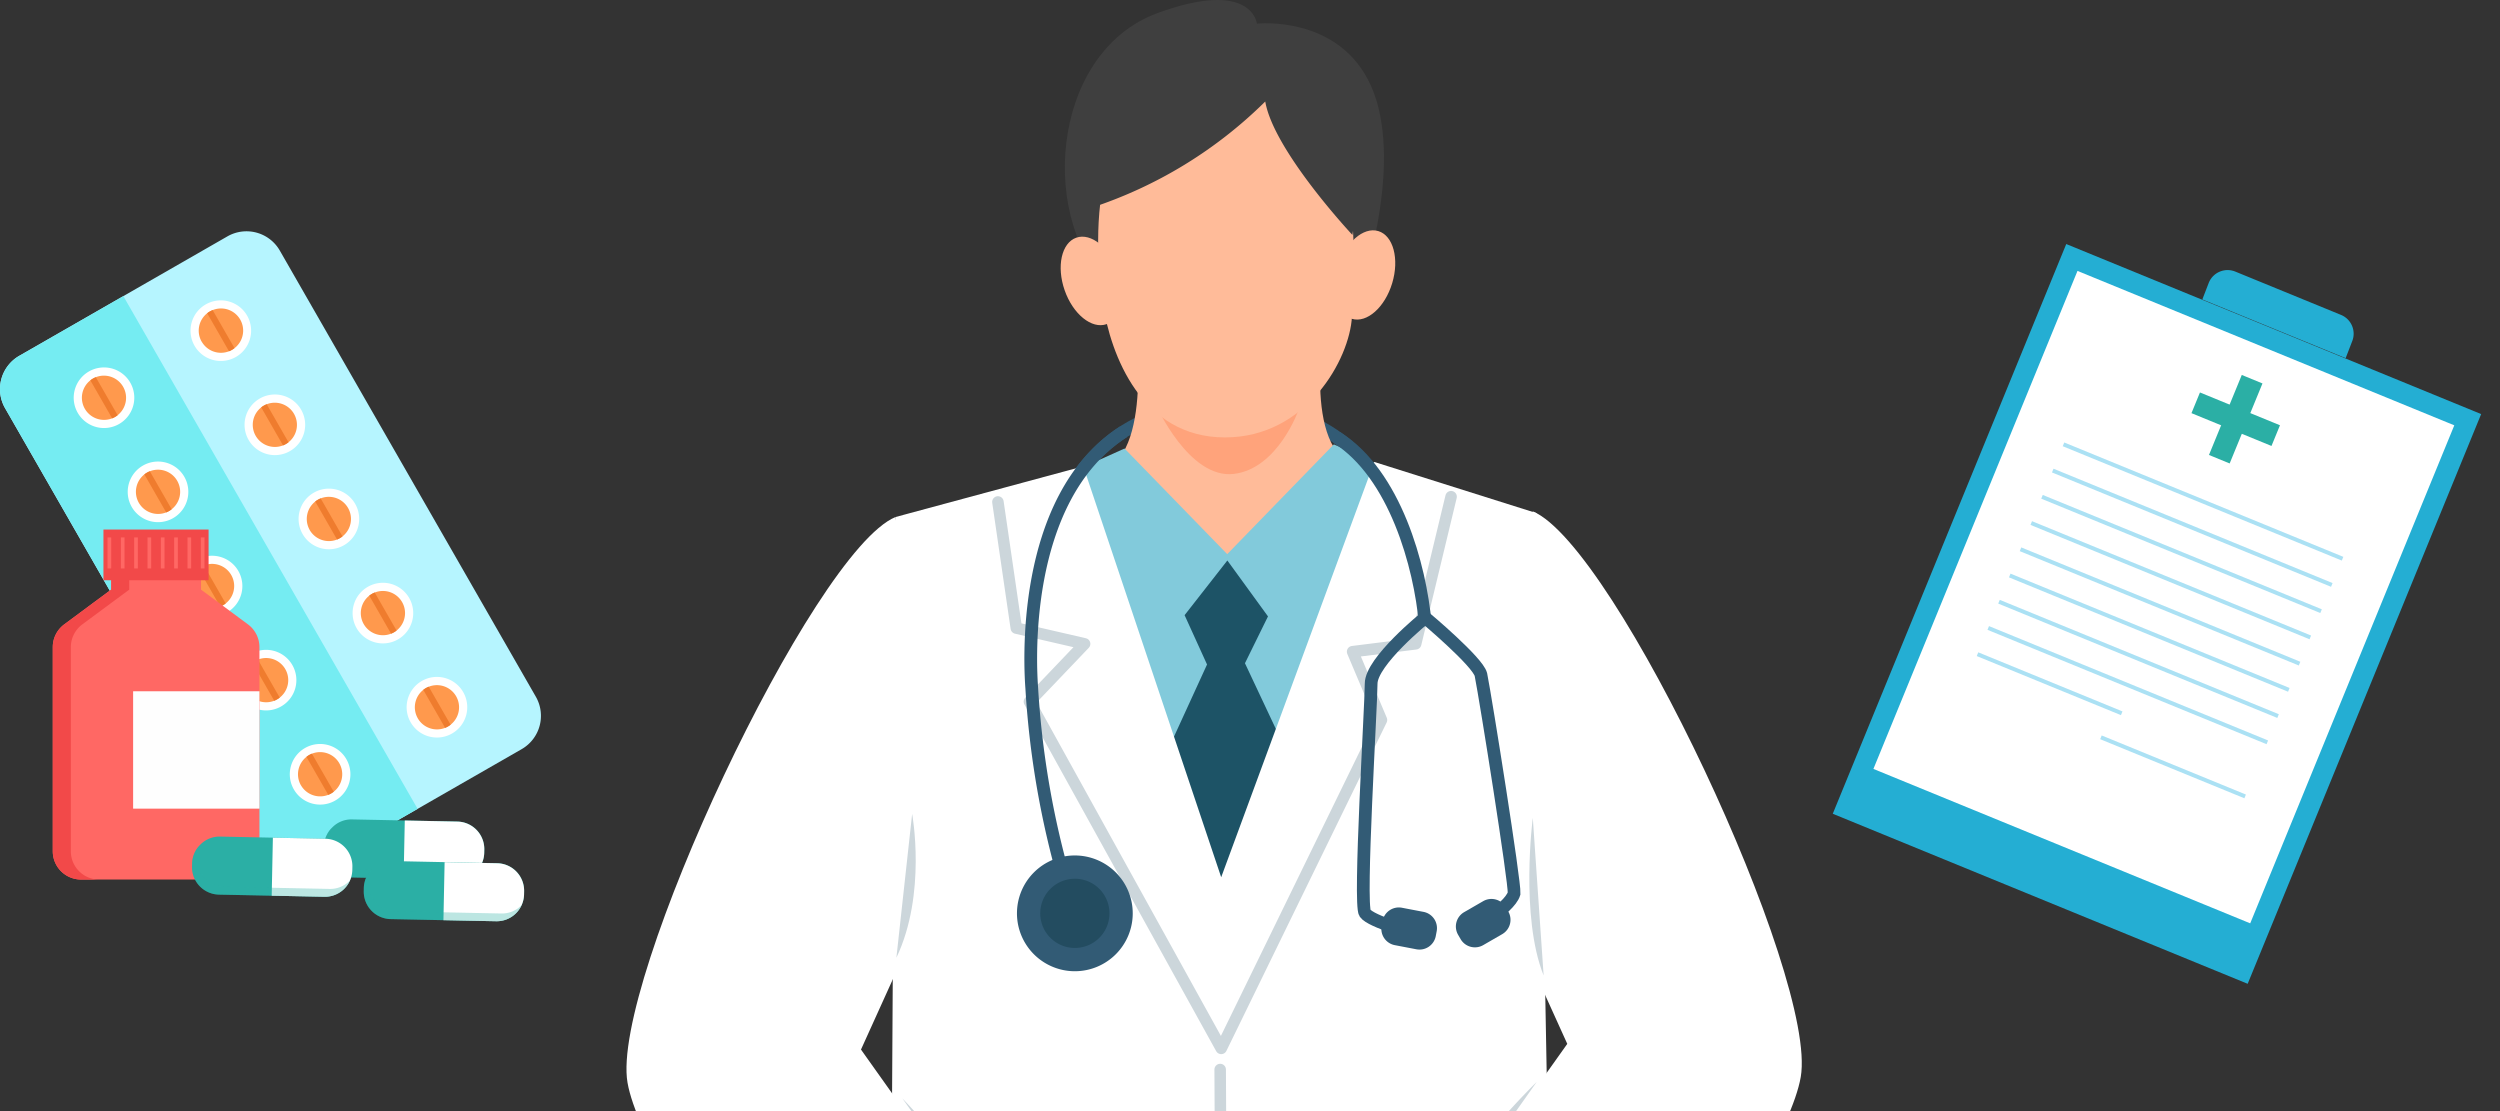 <svg xmlns="http://www.w3.org/2000/svg" xmlns:xlink="http://www.w3.org/1999/xlink" width="233.882" height="103.942" viewBox="0 0 233.882 103.942">
  <rect x="0" y="0" width="233.882" height="103.942" fill="#333333" stroke="none"/>
  <defs>
    <clipPath id="clip-path">
      <rect id="長方形_224" data-name="長方形 224" width="50.607" height="64.548" fill="none"/>
    </clipPath>
    <clipPath id="clip-path-2">
      <rect id="長方形_223" data-name="長方形 223" width="50.607" height="64.548" transform="translate(0 0)" fill="none"/>
    </clipPath>
    <clipPath id="clip-path-3">
      <rect id="長方形_220" data-name="長方形 220" width="14.762" height="4.807" transform="translate(30.306 55.844)" fill="none"/>
    </clipPath>
    <clipPath id="clip-path-4">
      <rect id="長方形_221" data-name="長方形 221" width="14.762" height="4.807" transform="translate(17.966 57.451)" fill="none"/>
    </clipPath>
    <clipPath id="clip-path-5">
      <rect id="長方形_222" data-name="長方形 222" width="14.762" height="4.807" transform="translate(34.031 59.742)" fill="none"/>
    </clipPath>
    <clipPath id="clip-path-6">
      <rect id="長方形_239" data-name="長方形 239" width="50.692" height="64.685" transform="translate(0 0.001)" fill="none"/>
    </clipPath>
    <clipPath id="clip-path-7">
      <rect id="長方形_247" data-name="長方形 247" width="125.957" height="103.942" transform="translate(1100.227 2542.058)" fill="#f08202"/>
    </clipPath>
    <clipPath id="clip-path-8">
      <rect id="長方形_246" data-name="長方形 246" width="109.957" height="200.448" fill="none"/>
    </clipPath>
  </defs>
  <g id="グループ_773" data-name="グループ 773" transform="translate(-1157.197 -2762.058)">
    <g id="グループ_556" data-name="グループ 556" transform="translate(1157.197 2783.696)">
      <g id="グループ_555" data-name="グループ 555" clip-path="url(#clip-path)">
        <g id="グループ_554" data-name="グループ 554">
          <g id="グループ_553" data-name="グループ 553" clip-path="url(#clip-path-2)">
            <path id="パス_1258" data-name="パス 1258" d="M24.428,58.288.479,16.557a3.593,3.593,0,0,1,1.329-4.91L21.27.479a3.593,3.593,0,0,1,4.909,1.329L50.128,43.539a3.593,3.593,0,0,1-1.329,4.91L29.338,59.617a3.593,3.593,0,0,1-4.91-1.329" fill="#b6f5ff"/>
            <path id="パス_1259" data-name="パス 1259" d="M24.428,58.288.479,16.557a3.593,3.593,0,0,1,1.329-4.91l9.731-5.584,27.529,47.97-9.73,5.584a3.593,3.593,0,0,1-4.91-1.329" fill="#75ecf2"/>
            <path id="パス_1260" data-name="パス 1260" d="M38.419,45.937a2.835,2.835,0,1,1,3.869,1.047,2.834,2.834,0,0,1-3.869-1.047" fill="#fff"/>
            <path id="パス_1261" data-name="パス 1261" d="M39.081,45.553A2.073,2.073,0,0,1,39.6,42.9a1.977,1.977,0,0,1,.245-.165,1.917,1.917,0,0,1,.267-.129,2.071,2.071,0,0,1,2.04,3.556,1.978,1.978,0,0,1-.245.165,1.917,1.917,0,0,1-.267.129,2.074,2.074,0,0,1-2.559-.9" fill="#ff994d"/>
            <path id="パス_1262" data-name="パス 1262" d="M41.64,46.452,39.6,42.9a1.983,1.983,0,0,1,.245-.166,2.028,2.028,0,0,1,.267-.128l2.04,3.555a1.983,1.983,0,0,1-.245.166,2.028,2.028,0,0,1-.267.128" fill="#ef7c2e"/>
            <path id="パス_1263" data-name="パス 1263" d="M27.488,52.21a2.835,2.835,0,1,1,3.869,1.048,2.834,2.834,0,0,1-3.869-1.048" fill="#fff"/>
            <path id="パス_1264" data-name="パス 1264" d="M28.151,51.826a2.073,2.073,0,0,1,.519-2.657A1.977,1.977,0,0,1,28.915,49a1.917,1.917,0,0,1,.267-.129,2.071,2.071,0,0,1,2.04,3.556,1.977,1.977,0,0,1-.245.165,2.036,2.036,0,0,1-.267.129,2.074,2.074,0,0,1-2.559-.9" fill="#ff994d"/>
            <path id="パス_1265" data-name="パス 1265" d="M30.71,52.724l-2.04-3.555A1.983,1.983,0,0,1,28.915,49a2.028,2.028,0,0,1,.267-.128l2.04,3.555a1.983,1.983,0,0,1-.245.166,2.028,2.028,0,0,1-.267.128" fill="#ef7c2e"/>
            <path id="パス_1266" data-name="パス 1266" d="M33.364,37.13a2.835,2.835,0,1,1,3.869,1.048,2.834,2.834,0,0,1-3.869-1.048" fill="#fff"/>
            <path id="パス_1267" data-name="パス 1267" d="M34.027,36.746a2.073,2.073,0,0,1,.519-2.657,1.977,1.977,0,0,1,.245-.165,1.917,1.917,0,0,1,.267-.129,2.071,2.071,0,0,1,2.04,3.556,1.978,1.978,0,0,1-.245.165,1.864,1.864,0,0,1-.267.129,2.074,2.074,0,0,1-2.559-.9" fill="#ff994d"/>
            <path id="パス_1268" data-name="パス 1268" d="M36.586,37.644l-2.04-3.555a1.982,1.982,0,0,1,.245-.166,2.028,2.028,0,0,1,.267-.128L37.1,37.35a2,2,0,0,1-.512.294" fill="#ef7c2e"/>
            <path id="パス_1269" data-name="パス 1269" d="M22.434,43.4A2.834,2.834,0,1,1,26.3,44.451,2.834,2.834,0,0,1,22.434,43.4" fill="#fff"/>
            <path id="パス_1270" data-name="パス 1270" d="M23.1,43.019a2.073,2.073,0,0,1,.519-2.657,1.978,1.978,0,0,1,.245-.165,2.037,2.037,0,0,1,.267-.129,2.071,2.071,0,0,1,2.04,3.556,1.978,1.978,0,0,1-.245.165,1.865,1.865,0,0,1-.267.129,2.074,2.074,0,0,1-2.559-.9" fill="#ff994d"/>
            <path id="パス_1271" data-name="パス 1271" d="M25.655,43.917l-2.04-3.555a1.983,1.983,0,0,1,.245-.166,2.028,2.028,0,0,1,.267-.128l2.04,3.555a2,2,0,0,1-.512.294" fill="#ef7c2e"/>
            <path id="パス_1272" data-name="パス 1272" d="M28.31,28.323a2.835,2.835,0,1,1,3.869,1.048,2.834,2.834,0,0,1-3.869-1.048" fill="#fff"/>
            <path id="パス_1273" data-name="パス 1273" d="M28.973,27.939a2.071,2.071,0,0,1,.519-2.656,1.877,1.877,0,0,1,.245-.166A2.036,2.036,0,0,1,30,24.988a2.071,2.071,0,0,1,2.04,3.556,1.977,1.977,0,0,1-.245.165,1.864,1.864,0,0,1-.267.129,2.074,2.074,0,0,1-2.559-.9" fill="#ff994d"/>
            <path id="パス_1274" data-name="パス 1274" d="M31.532,28.837l-2.04-3.555a1.878,1.878,0,0,1,.245-.166A2.028,2.028,0,0,1,30,24.988l2.04,3.555a2.1,2.1,0,0,1-.245.166,1.969,1.969,0,0,1-.267.128" fill="#ef7c2e"/>
            <path id="パス_1275" data-name="パス 1275" d="M17.38,34.6a2.835,2.835,0,1,1,3.869,1.048A2.834,2.834,0,0,1,17.38,34.6" fill="#fff"/>
            <path id="パス_1276" data-name="パス 1276" d="M18.042,34.212a2.073,2.073,0,0,1,.519-2.657,1.977,1.977,0,0,1,.245-.165,2.037,2.037,0,0,1,.267-.129,2.071,2.071,0,0,1,2.04,3.556,1.905,1.905,0,0,1-.245.165,1.814,1.814,0,0,1-.267.129,2.074,2.074,0,0,1-2.559-.9" fill="#ff994d"/>
            <path id="パス_1277" data-name="パス 1277" d="M20.6,35.11l-2.04-3.555a1.877,1.877,0,0,1,.245-.166,2.028,2.028,0,0,1,.267-.128l2.04,3.555a2.019,2.019,0,0,1-.245.166,1.913,1.913,0,0,1-.267.128" fill="#ef7c2e"/>
            <path id="パス_1278" data-name="パス 1278" d="M23.256,19.515a2.835,2.835,0,1,1,3.869,1.048,2.834,2.834,0,0,1-3.869-1.048" fill="#fff"/>
            <path id="パス_1279" data-name="パス 1279" d="M23.919,19.132a2.073,2.073,0,0,1,.519-2.657,1.977,1.977,0,0,1,.245-.165,1.917,1.917,0,0,1,.267-.129,2.072,2.072,0,0,1,2.04,3.556,1.977,1.977,0,0,1-.245.165,1.917,1.917,0,0,1-.267.129,2.074,2.074,0,0,1-2.559-.9" fill="#ff994d"/>
            <path id="パス_1280" data-name="パス 1280" d="M26.478,20.03l-2.04-3.555a1.877,1.877,0,0,1,.245-.166,2.028,2.028,0,0,1,.267-.128l2.04,3.555a2.1,2.1,0,0,1-.245.166,2.028,2.028,0,0,1-.267.128" fill="#ef7c2e"/>
            <path id="パス_1281" data-name="パス 1281" d="M12.325,25.788a2.835,2.835,0,1,1,3.869,1.048,2.834,2.834,0,0,1-3.869-1.048" fill="#fff"/>
            <path id="パス_1282" data-name="パス 1282" d="M12.988,25.4a2.073,2.073,0,0,1,.519-2.657,1.977,1.977,0,0,1,.245-.165,1.917,1.917,0,0,1,.267-.129,2.071,2.071,0,0,1,2.04,3.556,1.9,1.9,0,0,1-.245.165,1.814,1.814,0,0,1-.267.129,2.074,2.074,0,0,1-2.559-.9" fill="#ff994d"/>
            <path id="パス_1283" data-name="パス 1283" d="M15.547,26.3l-2.04-3.555a1.982,1.982,0,0,1,.245-.166,2.028,2.028,0,0,1,.267-.128l2.04,3.555a2,2,0,0,1-.512.294" fill="#ef7c2e"/>
            <path id="パス_1284" data-name="パス 1284" d="M18.2,10.708a2.834,2.834,0,1,1,3.869,1.048A2.834,2.834,0,0,1,18.2,10.708" fill="#fff"/>
            <path id="パス_1285" data-name="パス 1285" d="M18.865,10.324a2.072,2.072,0,0,1,.518-2.657,2.139,2.139,0,0,1,.245-.165,2.048,2.048,0,0,1,.268-.129,2.071,2.071,0,0,1,1.8,3.721,1.973,1.973,0,0,1-.267.129,2.074,2.074,0,0,1-2.559-.9" fill="#ff994d"/>
            <path id="パス_1286" data-name="パス 1286" d="M21.424,11.223,19.383,7.668a2.146,2.146,0,0,1,.245-.166,2.039,2.039,0,0,1,.268-.128l2.039,3.555a1.97,1.97,0,0,1-.244.166,2.09,2.09,0,0,1-.267.128" fill="#ef7c2e"/>
            <path id="パス_1287" data-name="パス 1287" d="M7.271,16.981a2.834,2.834,0,1,1,3.869,1.048,2.834,2.834,0,0,1-3.869-1.048" fill="#fff"/>
            <path id="パス_1288" data-name="パス 1288" d="M7.934,16.6a2.073,2.073,0,0,1,.519-2.657,1.977,1.977,0,0,1,.245-.165,1.917,1.917,0,0,1,.267-.129,2.072,2.072,0,0,1,2.04,3.556,1.977,1.977,0,0,1-.245.165,1.917,1.917,0,0,1-.267.129,2.074,2.074,0,0,1-2.559-.9" fill="#ff994d"/>
            <path id="パス_1289" data-name="パス 1289" d="M10.493,17.5l-2.04-3.555a1.983,1.983,0,0,1,.245-.166,2.028,2.028,0,0,1,.267-.128l2.04,3.555a1.982,1.982,0,0,1-.245.166,2.028,2.028,0,0,1-.267.128" fill="#ef7c2e"/>
            <path id="パス_1290" data-name="パス 1290" d="M23.2,36.776l-2.635-1.952-1.758-1.3V29.2H10.4v4.318l-1.758,1.3L6.006,36.776A2.649,2.649,0,0,0,4.934,38.9V57.995a2.649,2.649,0,0,0,2.648,2.649H21.623a2.649,2.649,0,0,0,2.648-2.649V38.9A2.649,2.649,0,0,0,23.2,36.776" fill="#ff6864"/>
            <path id="パス_1291" data-name="パス 1291" d="M12.092,29.209v4.314l-1.757,1.3L7.7,36.775a2.659,2.659,0,0,0-1.073,2.134V58a2.649,2.649,0,0,0,2.647,2.647H7.585A2.65,2.65,0,0,1,4.937,58V38.909A2.659,2.659,0,0,1,6.01,36.775l2.636-1.951,1.757-1.3V29.209Z" fill="#f24949"/>
            <rect id="長方形_210" data-name="長方形 210" width="9.835" height="4.745" transform="translate(9.678 27.902)" fill="#f24949"/>
            <rect id="長方形_211" data-name="長方形 211" width="11.816" height="10.981" transform="translate(12.454 43.032)" fill="#fefefe"/>
            <rect id="長方形_212" data-name="長方形 212" width="0.344" height="2.902" transform="translate(10.06 28.64)" fill="#ff6864"/>
            <rect id="長方形_213" data-name="長方形 213" width="0.344" height="2.902" transform="translate(11.307 28.64)" fill="#ff6864"/>
            <rect id="長方形_214" data-name="長方形 214" width="0.344" height="2.902" transform="translate(12.553 28.64)" fill="#ff6864"/>
            <rect id="長方形_215" data-name="長方形 215" width="0.344" height="2.902" transform="translate(13.8 28.64)" fill="#ff6864"/>
            <rect id="長方形_216" data-name="長方形 216" width="0.344" height="2.902" transform="translate(15.047 28.64)" fill="#ff6864"/>
            <rect id="長方形_217" data-name="長方形 217" width="0.344" height="2.902" transform="translate(16.294 28.64)" fill="#ff6864"/>
            <rect id="長方形_218" data-name="長方形 218" width="0.344" height="2.902" transform="translate(17.54 28.64)" fill="#ff6864"/>
            <rect id="長方形_219" data-name="長方形 219" width="0.344" height="2.902" transform="translate(18.787 28.64)" fill="#ff6864"/>
            <path id="パス_1292" data-name="パス 1292" d="M45.309,57.843l-.006.29a2.508,2.508,0,0,1-.284,1.116,2.552,2.552,0,0,1-2.337,1.4l-9.858-.2a2.57,2.57,0,0,1-2.518-2.622l.006-.289a2.54,2.54,0,0,1,.774-1.77,2.509,2.509,0,0,1,1.848-.748l9.857.2a2.574,2.574,0,0,1,2.518,2.621" fill="#2bafa5"/>
            <path id="パス_1293" data-name="パス 1293" d="M45.307,57.843l-.006.29a2.563,2.563,0,0,1-2.62,2.516l-4.923-.1.11-5.426,4.922.1a2.572,2.572,0,0,1,2.517,2.62" fill="#fff"/>
            <g id="グループ_546" data-name="グループ 546" opacity="0.32" style="mix-blend-mode: multiply;isolation: isolate">
              <g id="グループ_545" data-name="グループ 545">
                <g id="グループ_544" data-name="グループ 544" clip-path="url(#clip-path-3)">
                  <path id="パス_1294" data-name="パス 1294" d="M45.068,59.137a.6.6,0,0,1-.049.111,2.551,2.551,0,0,1-2.337,1.4l-9.858-.2a2.569,2.569,0,0,1-2.518-2.621l.006-.29a2.518,2.518,0,0,1,.707-1.7,2.588,2.588,0,0,0-.215.968L30.8,57.1a2.568,2.568,0,0,0,2.518,2.622l9.857.2a2.547,2.547,0,0,0,1.9-.784" fill="#2bafa5"/>
                </g>
              </g>
            </g>
            <path id="パス_1295" data-name="パス 1295" d="M32.969,59.45l-.006.29a2.508,2.508,0,0,1-.284,1.116,2.551,2.551,0,0,1-2.337,1.4l-9.858-.2a2.57,2.57,0,0,1-2.518-2.622l.006-.289a2.54,2.54,0,0,1,.774-1.77,2.509,2.509,0,0,1,1.848-.748l9.857.2a2.574,2.574,0,0,1,2.518,2.621" fill="#2bafa5"/>
            <path id="パス_1296" data-name="パス 1296" d="M32.967,59.45l-.006.289a2.563,2.563,0,0,1-2.62,2.517l-4.923-.1.11-5.426,4.922.1a2.571,2.571,0,0,1,2.517,2.62" fill="#fff"/>
            <g id="グループ_549" data-name="グループ 549" opacity="0.32" style="mix-blend-mode: multiply;isolation: isolate">
              <g id="グループ_548" data-name="グループ 548">
                <g id="グループ_547" data-name="グループ 547" clip-path="url(#clip-path-4)">
                  <path id="パス_1297" data-name="パス 1297" d="M32.728,60.744a.6.6,0,0,1-.049.111,2.553,2.553,0,0,1-2.337,1.4l-9.858-.2a2.569,2.569,0,0,1-2.518-2.621l.006-.29a2.519,2.519,0,0,1,.708-1.7,2.566,2.566,0,0,0-.216.968l-.006.289a2.568,2.568,0,0,0,2.518,2.622l9.857.2a2.546,2.546,0,0,0,1.9-.784" fill="#2bafa5"/>
                </g>
              </g>
            </g>
            <path id="パス_1298" data-name="パス 1298" d="M49.034,61.74l-.006.29a2.508,2.508,0,0,1-.284,1.116,2.552,2.552,0,0,1-2.337,1.4l-9.858-.2a2.57,2.57,0,0,1-2.518-2.622l.006-.289a2.54,2.54,0,0,1,.774-1.77,2.508,2.508,0,0,1,1.847-.748l9.858.2a2.575,2.575,0,0,1,2.518,2.621" fill="#2bafa5"/>
            <path id="パス_1299" data-name="パス 1299" d="M49.033,61.741l-.006.29a2.563,2.563,0,0,1-2.62,2.516l-4.923-.1.11-5.426,4.922.1a2.572,2.572,0,0,1,2.517,2.62" fill="#fff"/>
            <g id="グループ_552" data-name="グループ 552" opacity="0.32" style="mix-blend-mode: multiply;isolation: isolate">
              <g id="グループ_551" data-name="グループ 551">
                <g id="グループ_550" data-name="グループ 550" clip-path="url(#clip-path-5)">
                  <path id="パス_1300" data-name="パス 1300" d="M48.793,63.035a.6.6,0,0,1-.049.111,2.55,2.55,0,0,1-2.337,1.4l-9.858-.2a2.569,2.569,0,0,1-2.518-2.621l.006-.29a2.519,2.519,0,0,1,.708-1.7,2.57,2.57,0,0,0-.216.968L34.523,61a2.568,2.568,0,0,0,2.518,2.622l9.857.2a2.546,2.546,0,0,0,1.9-.784" fill="#2bafa5"/>
                </g>
              </g>
            </g>
          </g>
        </g>
      </g>
    </g>
    <g id="グループ_559" data-name="グループ 559" transform="translate(1341.687 2781.755) rotate(13)">
      <rect id="長方形_225" data-name="長方形 225" width="57.601" height="41.949" transform="translate(-0.001 57.917) rotate(-80.715)" fill="#24aed3"/>
      <rect id="長方形_226" data-name="長方形 226" width="50.351" height="38.096" transform="translate(2.76 52.975) rotate(-80.716)" fill="#fff"/>
      <g id="グループ_558" data-name="グループ 558">
        <g id="グループ_557" data-name="グループ 557" clip-path="url(#clip-path-6)">
          <path id="パス_1301" data-name="パス 1301" d="M37.163,5.594l-14.3-2.337L23.1,1.6A1.9,1.9,0,0,1,25.286.025L35.832,1.749A1.9,1.9,0,0,1,37.4,3.932Z" fill="#24aed3"/>
          <rect id="長方形_227" data-name="長方形 227" width="8.09" height="2.092" transform="translate(26.741 17.294) rotate(-80.704)" fill="#2bafa5"/>
          <rect id="長方形_228" data-name="長方形 228" width="2.092" height="8.09" transform="translate(24.266 13.851) rotate(-80.704)" fill="#2bafa5"/>
          <rect id="長方形_229" data-name="長方形 229" width="0.377" height="28.215" transform="translate(13.226 19.574) rotate(-80.716)" fill="#abe1f4"/>
          <rect id="長方形_230" data-name="長方形 230" width="0.377" height="28.215" transform="translate(12.798 22.191) rotate(-80.716)" fill="#abe1f4"/>
          <rect id="長方形_231" data-name="長方形 231" width="0.377" height="28.215" transform="translate(12.37 24.808) rotate(-80.716)" fill="#abe1f4"/>
          <rect id="長方形_232" data-name="長方形 232" width="0.377" height="28.215" transform="translate(11.943 27.426) rotate(-80.716)" fill="#abe1f4"/>
          <rect id="長方形_233" data-name="長方形 233" width="0.377" height="28.215" transform="translate(11.515 30.043) rotate(-80.716)" fill="#abe1f4"/>
          <rect id="長方形_234" data-name="長方形 234" width="0.377" height="28.215" transform="translate(11.087 32.66) rotate(-80.716)" fill="#abe1f4"/>
          <rect id="長方形_235" data-name="長方形 235" width="0.377" height="28.215" transform="translate(10.659 35.277) rotate(-80.716)" fill="#abe1f4"/>
          <rect id="長方形_236" data-name="長方形 236" width="0.377" height="28.215" transform="translate(10.231 37.895) rotate(-80.716)" fill="#abe1f4"/>
          <rect id="長方形_237" data-name="長方形 237" width="0.377" height="14.58" transform="translate(9.804 40.512) rotate(-80.717)" fill="#abe1f4"/>
          <rect id="長方形_238" data-name="長方形 238" width="0.377" height="14.581" transform="translate(22.804 45.492) rotate(-80.717)" fill="#abe1f4"/>
        </g>
      </g>
    </g>
    <g id="マスクグループ_28" data-name="マスクグループ 28" transform="translate(107.577 220)" clip-path="url(#clip-path-7)">
      <g id="グループ_573" data-name="グループ 573" transform="translate(1108.227 2542.058)">
        <g id="グループ_572" data-name="グループ 572" clip-path="url(#clip-path-8)">
          <path id="パス_1405" data-name="パス 1405" d="M31.348,57.793C31.2,55.7,29.512,30.772,50.03,31.3c19.687.511,18.253,24.711,18.253,24.711" transform="translate(6.566 6.575)" fill="none" stroke="#325b75" stroke-miterlimit="10" stroke-width="1.191"/>
          <path id="パス_1406" data-name="パス 1406" d="M39.868,24.842l8.383-.213,9.469-.015s-2.338,12.5,3.086,13.859c-.588,5.7-12.13,21.607-12.13,21.607s-9.838-12.765-12.164-21.1c5.264-1.292,3.356-14.141,3.356-14.141" transform="translate(7.67 5.171)" fill="#fb9"/>
          <path id="パス_1407" data-name="パス 1407" d="M54.3,31.711s-1.926,5.565-6.1,6.047-7.257-6.434-7.257-6.434" transform="translate(8.603 6.58)" fill="#ffa37b"/>
          <path id="パス_1408" data-name="パス 1408" d="M51.862,2.213s-.438-4.24-9.312-.983C32.381,4.964,31.323,21.193,38.57,27.262s23.409-1.539,23.409-1.539,3.55-10.86.587-17.615-10.7-5.894-10.7-5.894" transform="translate(7.12 0)" fill="#3f3f3f"/>
          <path id="パス_1409" data-name="パス 1409" d="M47.466,6.494c.312.008,1.953.076,2.245.12.3-.011.578-.034.891-.027,10.879.136,9.947,15.37,9.608,21.682C60,32.24,55.945,39.56,48.345,39.558c-7.8.013-10.715-7.7-11.445-12.571-.935-6.25-1.453-20.827,10.565-20.493" transform="translate(7.661 1.363)" fill="#fb9"/>
          <path id="パス_1410" data-name="パス 1410" d="M38.948,21.564c.78,2.235.292,4.437-1.091,4.92s-3.137-.938-3.916-3.172-.292-4.437,1.091-4.92,3.135.937,3.916,3.172" transform="translate(7.052 3.844)" fill="#fb9"/>
          <path id="パス_1411" data-name="パス 1411" d="M55.053,21.218c-.681,2.266-.1,4.446,1.306,4.868s3.092-1.073,3.773-3.34.1-4.446-1.3-4.868-3.093,1.073-3.774,3.34" transform="translate(11.506 3.741)" fill="#fb9"/>
          <path id="パス_1412" data-name="パス 1412" d="M52.217,8.56a41.471,41.471,0,0,1-16.3,9.952S35.738,5.89,46.443,4.585s14.274,7.573,14.623,12.1l-.7,4.353S53,13.172,52.217,8.56" transform="translate(7.544 0.936)" fill="#3f3f3f"/>
          <path id="パス_1413" data-name="パス 1413" d="M34.974,36.666l4.275-1.922,9.607,9.881,9.977-10.271,4.976,2.281L48.656,75.723" transform="translate(7.347 7.217)" fill="#82cadb"/>
          <path id="パス_1414" data-name="パス 1414" d="M47.34,43.332l-4,5.115,2.1,4.616-3.2,6.987,4.92,14.806,5.127-14.895-3.3-7.016,2.155-4.382Z" transform="translate(8.875 9.103)" fill="#1d5366"/>
          <path id="パス_1415" data-name="パス 1415" d="M20.948,40.868,38.52,36.123l12.9,38.444L65.739,35.713,80.915,40.5l2.7,147.935S52.428,198.8,20.083,188.11" transform="translate(4.219 7.502)" fill="#fff"/>
          <path id="パス_1416" data-name="パス 1416" d="M32.813,100.239l9.094,10.88-16.343,1.907L22.1,109.008" transform="translate(4.642 21.058)" fill="#fb9"/>
          <path id="パス_1417" data-name="パス 1417" d="M25.167,39.973C17.425,43.2-1.525,83.57.1,92.894s23.144,37.347,24.119,37.347,13.93-10.079,15.879-14.9L21.941,89.792l8.017-17.7" transform="translate(0 8.397)" fill="#fff"/>
          <path id="パス_1418" data-name="パス 1418" d="M61.494,99.795,52.4,110.674l16.343,1.907,3.468-4.017" transform="translate(11.008 20.964)" fill="#fb9"/>
          <path id="パス_1419" data-name="パス 1419" d="M72.662,39.533C80.4,42.757,99.354,83.13,97.73,92.454S74.585,129.8,73.611,129.8s-13.93-10.079-15.879-14.9L75.888,89.352l-8.018-17.7" transform="translate(12.128 8.305)" fill="#fff"/>
          <path id="パス_1420" data-name="パス 1420" d="M28.718,38.892l1.721,11.8,6.389,1.475-5.161,5.407L49.609,90.012,64.6,59.29,61.9,52.9l5.9-.737L71.113,38.4" transform="translate(6.033 8.067)" fill="none" stroke="#ccd6db" stroke-linecap="round" stroke-linejoin="round" stroke-width="1.077"/>
          <line id="線_188" data-name="線 188" y1="2.581" x2="19.047" transform="translate(29.738 131.884)" fill="none" stroke="#ccd6db" stroke-linecap="round" stroke-linejoin="round" stroke-width="1.077"/>
          <line id="線_189" data-name="線 189" x2="19.539" y2="2.581" transform="translate(61.319 131.148)" fill="none" stroke="#ccd6db" stroke-linecap="round" stroke-linejoin="round" stroke-width="1.077"/>
          <line id="線_190" data-name="線 190" x2="0.491" y2="97.202" transform="translate(55.544 100.058)" fill="none" stroke="#ccd6db" stroke-linecap="round" stroke-linejoin="round" stroke-width="1.077"/>
          <path id="パス_1421" data-name="パス 1421" d="M21.326,84.911S33.369,97.445,34.6,103.59" transform="translate(4.48 17.838)" fill="#ccd6db"/>
          <path id="パス_1422" data-name="パス 1422" d="M72.839,83.642a71.351,71.351,0,0,0-14.193,20.091" transform="translate(12.32 17.571)" fill="#ccd6db"/>
          <path id="パス_1423" data-name="パス 1423" d="M70.126,63.23s-1.2,9.216,1.014,14.746" transform="translate(14.664 13.283)" fill="#ccd6db"/>
          <path id="パス_1424" data-name="パス 1424" d="M22.343,62.925s1.382,7.465-1.475,13.456" transform="translate(4.384 13.219)" fill="#ccd6db"/>
          <path id="パス_1425" data-name="パス 1425" d="M54.909,33.816c5.478,3.441,7.81,12.074,8.283,17.4" transform="translate(11.535 7.104)" fill="none" stroke="#325b75" stroke-miterlimit="10" stroke-width="1.191"/>
          <path id="パス_1426" data-name="パス 1426" d="M39.95,33.371c-9.806,6.286-8.72,22.322-8.6,23.986a83.082,83.082,0,0,0,3.617,19.791" transform="translate(6.566 7.01)" fill="none" stroke="#325b75" stroke-miterlimit="10" stroke-width="1.191"/>
          <path id="パス_1427" data-name="パス 1427" d="M41.021,71.552a5.415,5.415,0,1,1-5.414-5.415,5.416,5.416,0,0,1,5.414,5.415" transform="translate(6.342 13.894)" fill="#325b75"/>
          <path id="パス_1428" data-name="パス 1428" d="M38.466,71.174a3.238,3.238,0,1,1-3.238-3.238,3.237,3.237,0,0,1,3.238,3.238" transform="translate(6.721 14.272)" fill="#234c60"/>
          <path id="パス_1429" data-name="パス 1429" d="M61.743,77.275s-4.039-1.058-4.616-1.884S57.7,56.02,57.7,53.927s5.057-6.179,5.057-6.179,4.91,4.119,5.212,5.327c.488,2.453,3.18,19.423,3.105,20.479-.453,1.509-4.439,3.673-4.439,3.673" transform="translate(11.967 10.031)" fill="none" stroke="#325b75" stroke-miterlimit="10" stroke-width="1.191"/>
          <path id="パス_1430" data-name="パス 1430" d="M61.638,74.07l-2.016-.386a1.552,1.552,0,0,1-1.232-1.815l.088-.453a1.549,1.549,0,0,1,1.814-1.231l2.017.386a1.55,1.55,0,0,1,1.229,1.815l-.086.453a1.551,1.551,0,0,1-1.815,1.231" transform="translate(12.26 14.738)" fill="#325b75"/>
          <path id="パス_1431" data-name="パス 1431" d="M68.458,72.793l-1.778,1.026a1.549,1.549,0,0,1-2.118-.568l-.231-.4a1.55,1.55,0,0,1,.568-2.118l1.778-1.026a1.549,1.549,0,0,1,2.118.568l.231.4a1.55,1.55,0,0,1-.568,2.118" transform="translate(13.471 14.6)" fill="#325b75"/>
        </g>
      </g>
    </g>
  </g>
</svg>
